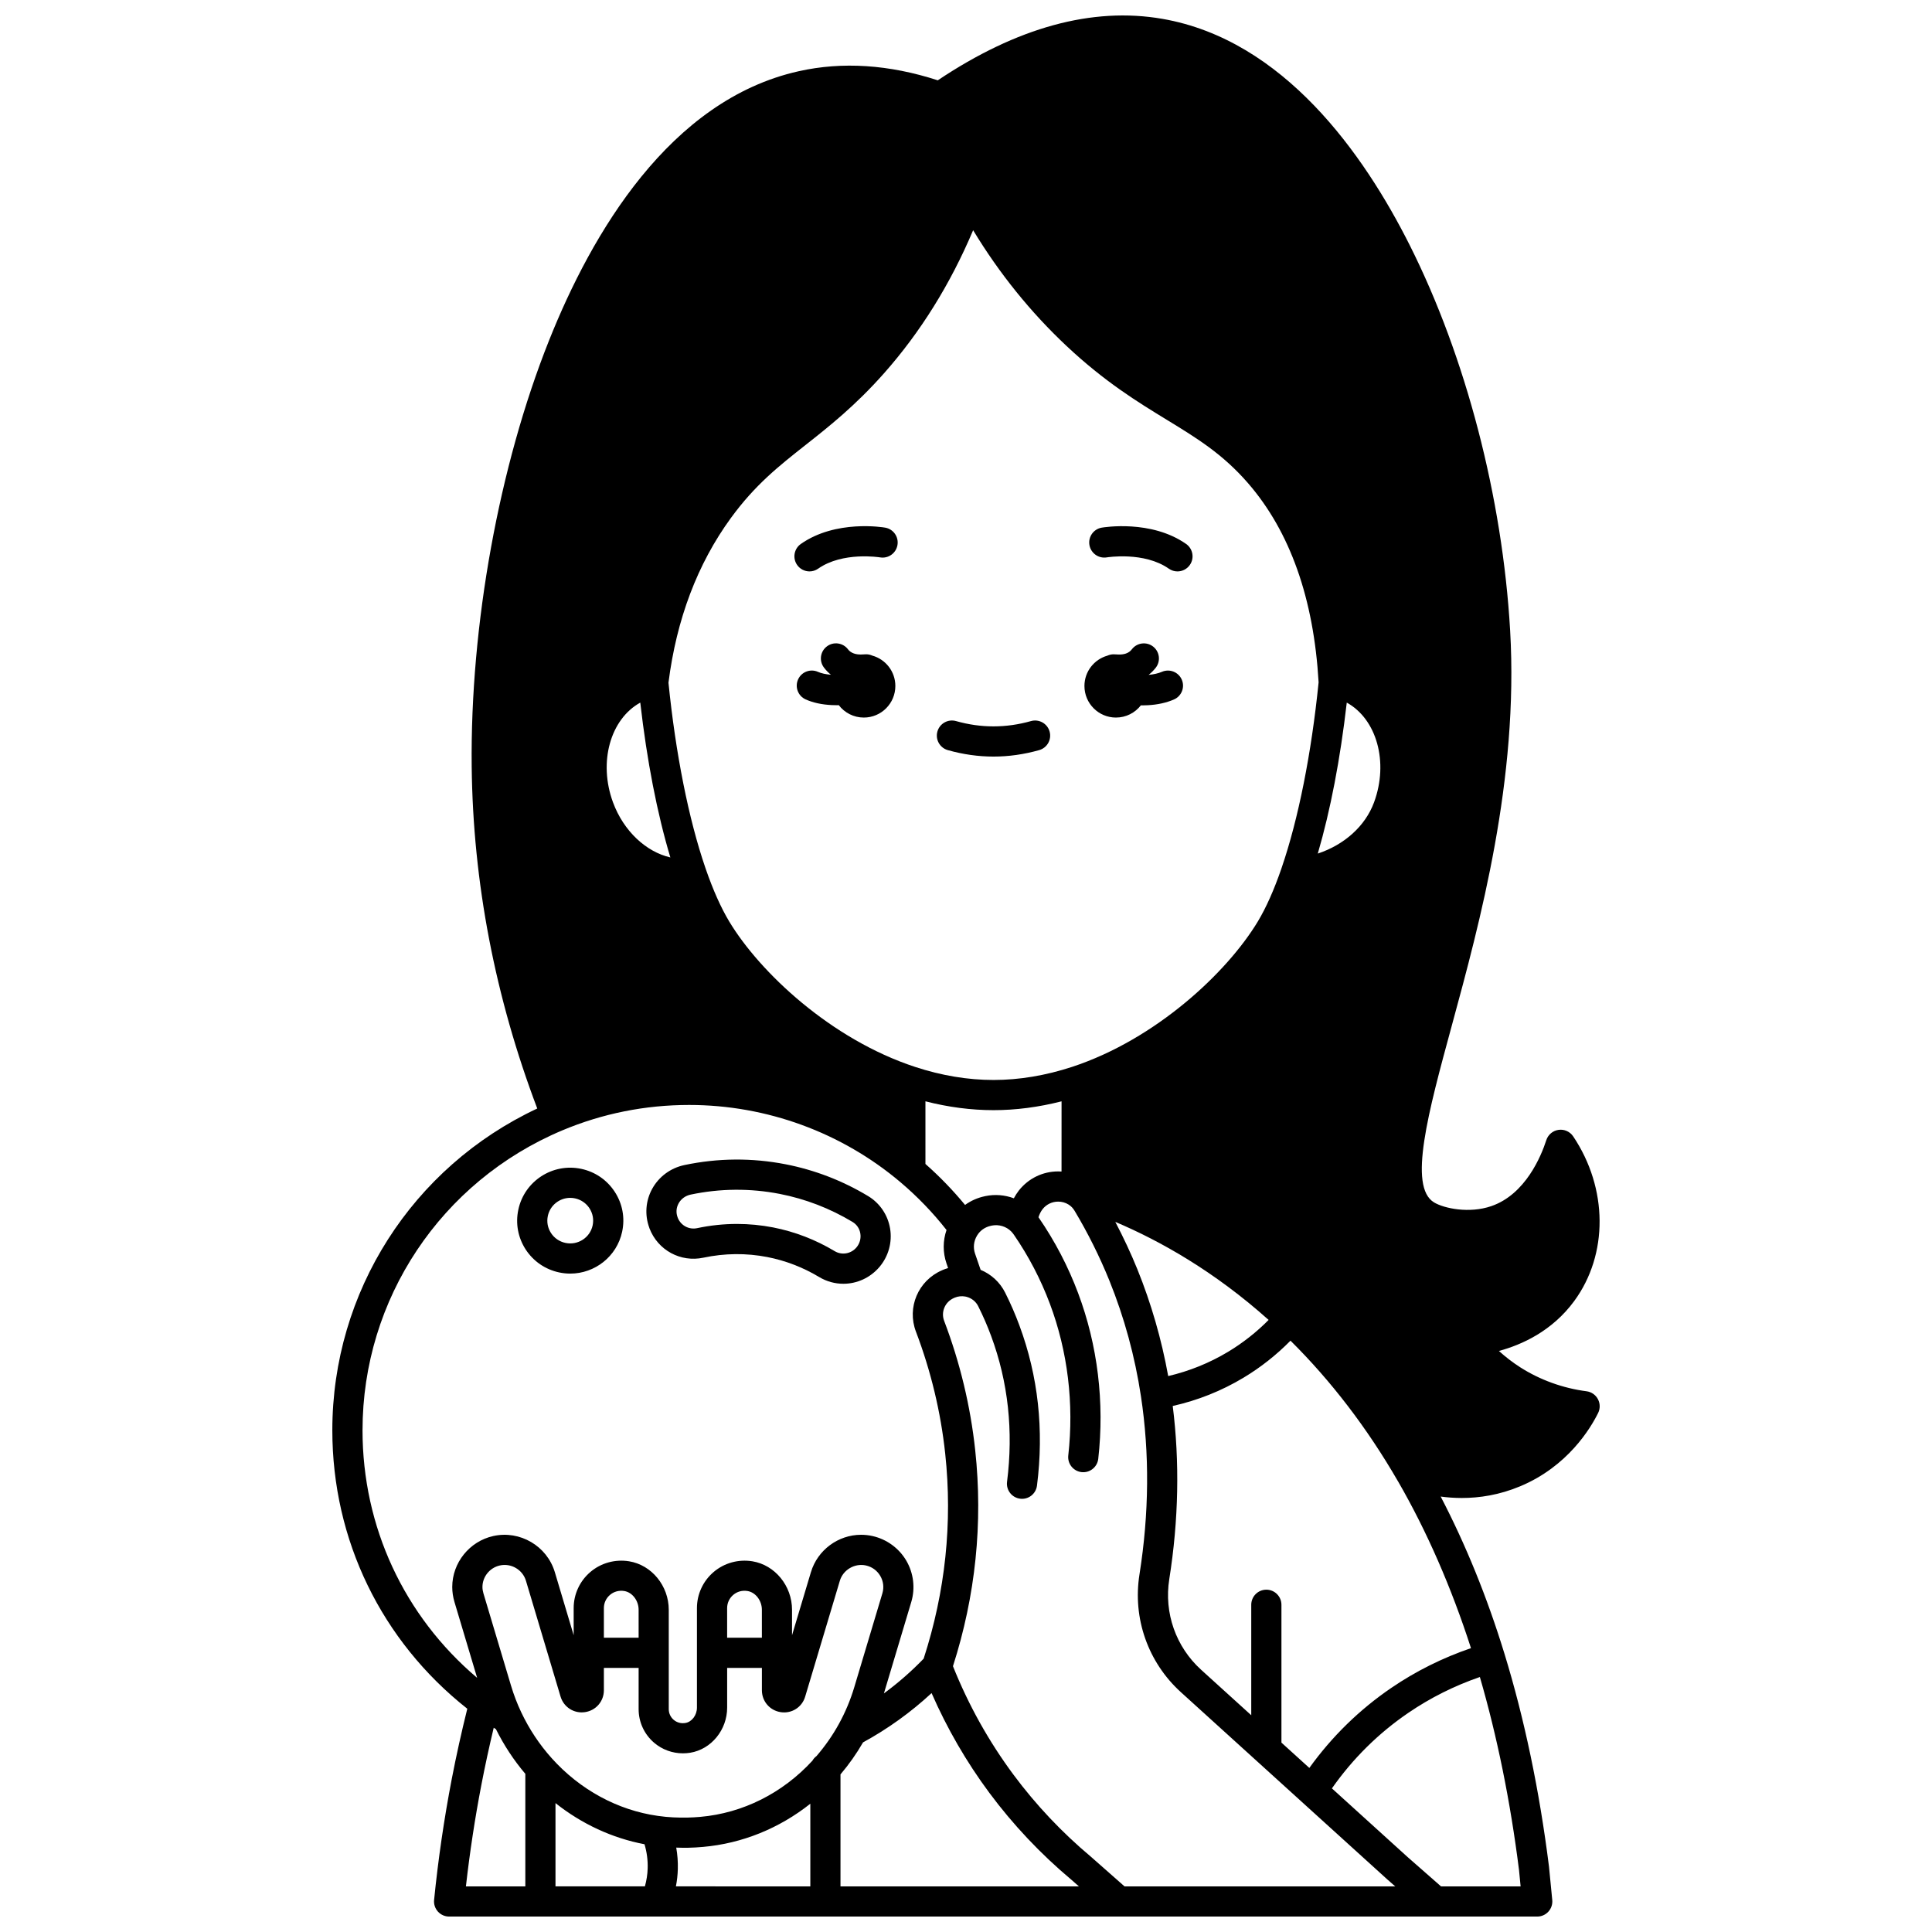 <?xml version="1.0" encoding="UTF-8"?>
<!-- Uploaded to: SVG Repo, www.svgrepo.com, Generator: SVG Repo Mixer Tools -->
<svg width="800px" height="800px" version="1.1" viewBox="144 144 512 512" xmlns="http://www.w3.org/2000/svg">
 <defs>
  <clipPath id="a">
   <path d="m232 148.09h336v503.81h-336z"/>
  </clipPath>
 </defs>
 <path d="m439.74 334.16c2.688 0 5.07-1.27 6.602-3.238 0.129 0.004 0.254 0.012 0.383 0.012 0.508 0 1.016-0.016 1.516-0.047 2.531-0.137 4.836-0.641 6.852-1.508 2.027-0.871 2.969-3.223 2.098-5.25s-3.223-2.969-5.25-2.098c-0.984 0.422-2.195 0.695-3.539 0.816 0.688-0.559 1.332-1.184 1.887-1.898 1.352-1.746 1.035-4.258-0.707-5.609-1.746-1.352-4.258-1.035-5.609 0.707-0.207 0.27-0.43 0.488-0.68 0.672-1.148 0.855-2.707 0.758-3.551 0.703-0.27-0.016-0.48-0.027-0.629-0.027-0.59 0-1.145 0.137-1.652 0.363-3.504 0.992-6.074 4.207-6.074 8.035 0 4.621 3.738 8.367 8.355 8.367z"/>
 <path d="m375.19 317.75c-0.5-0.227-1.055-0.359-1.641-0.359-0.148 0-0.359 0.008-0.629 0.027-0.84 0.055-2.394 0.148-3.59-0.742-0.219-0.156-0.422-0.359-0.602-0.598-1.336-1.762-3.844-2.106-5.602-0.773-1.762 1.332-2.106 3.84-0.773 5.602 0.551 0.73 1.184 1.371 1.852 1.91-1.348-0.113-2.555-0.371-3.422-0.762-2.016-0.906-4.383-0.008-5.285 2.004-0.906 2.016-0.008 4.383 2.004 5.289 1.949 0.875 4.285 1.383 6.934 1.508 0.418 0.02 0.855 0.031 1.305 0.031 0.176 0 0.363-0.008 0.543-0.012 1.527 1.996 3.926 3.285 6.637 3.285 4.617 0 8.355-3.75 8.355-8.367 0-3.836-2.574-7.055-6.086-8.043z"/>
 <path d="m437.32 291.71c0.102-0.016 9.891-1.594 16.426 2.992 0.699 0.488 1.5 0.727 2.293 0.727 1.262 0 2.5-0.594 3.277-1.703 1.266-1.809 0.828-4.301-0.98-5.57-9.27-6.5-21.84-4.414-22.371-4.324-2.172 0.375-3.625 2.438-3.254 4.609 0.375 2.172 2.438 3.637 4.609 3.269z"/>
 <path d="m378.58 283.83c-0.527-0.094-13.09-2.176-22.352 4.324-1.809 1.27-2.242 3.762-0.977 5.57 0.777 1.109 2.019 1.703 3.277 1.703 0.793 0 1.594-0.234 2.293-0.727 6.496-4.562 16.215-3.019 16.402-2.988 2.176 0.371 4.238-1.086 4.613-3.258 0.379-2.18-1.078-4.25-3.258-4.625z"/>
 <path d="m419.39 342.79c2.125-0.602 3.363-2.809 2.762-4.934-0.598-2.125-2.805-3.363-4.934-2.762-6.641 1.875-13.262 1.867-19.855 0-2.125-0.602-4.336 0.633-4.938 2.758s0.633 4.336 2.758 4.938c4.012 1.133 8.082 1.711 12.105 1.711 4.008 0 8.082-0.574 12.102-1.711z"/>
 <g clip-path="url(#a)">
  <path d="m567.46 514.78c-0.609-1.141-1.73-1.914-3.012-2.078-6.262-0.812-12.34-3.012-17.574-6.356-2.008-1.289-3.891-2.734-5.641-4.328 6.09-1.648 14.113-5.269 19.949-13.223 9.07-12.348 8.961-29.887-0.27-43.641-0.855-1.273-2.359-1.945-3.875-1.73-1.516 0.211-2.777 1.273-3.25 2.731-1.363 4.219-5.516 14.363-14.57 17.48-5.859 2.019-12.516 0.609-15.168-0.98-6.934-4.148-1.551-23.926 4.684-46.828 7.492-27.531 17.754-65.238 15.469-104.76-2.039-35.25-11.723-72.43-26.57-102.01-12.207-24.324-33.496-54.488-65.582-60.062-18.559-3.223-38.57 2.258-59.527 16.289-12.902-4.188-25.301-5-36.871-2.406-34.211 7.637-54.859 43.02-66.156 71.359-13.254 33.246-20.914 75.465-20.492 112.94 0.34 30.625 6.191 61.078 17.375 90.59-33.117 15.523-54.309 48.582-54.309 85.273 0 29.074 13.008 55.82 35.766 73.793-1.531 6.16-2.918 12.406-4.117 18.617-2.031 10.555-3.606 21.34-4.68 32.062-0.113 1.125 0.258 2.242 1.016 3.082 0.758 0.836 1.836 1.316 2.965 1.316h54.738 0.012 0.012 233.6c1.129 0 2.203-0.477 2.961-1.312 0.758-0.836 1.129-1.953 1.02-3.074l-0.859-8.797c-0.004-0.035-0.008-0.074-0.012-0.109-2.531-20.148-6.5-39.109-11.793-56.359v-0.008c0-0.004-0.004-0.004-0.004-0.008-0.004-0.016-0.008-0.031-0.016-0.047-4.574-14.922-10.25-28.859-16.883-41.594 1.727 0.234 3.598 0.379 5.598 0.379 4.656 0 9.965-0.789 15.508-3.117 12.547-5.254 18.602-15.328 20.621-19.418 0.57-1.156 0.551-2.519-0.062-3.66zm-125.45 129.13-8.84-7.797c-0.023-0.023-0.051-0.043-0.074-0.066-7.664-6.422-14.555-13.719-20.473-21.68-6.578-8.852-11.98-18.539-16.078-28.809 5.988-18.672 7.973-37.918 5.898-57.219-1.254-11.684-4.023-23.227-8.234-34.301-0.91-2.383 0.242-5.051 2.621-6.066 0.039-0.02 0.082-0.035 0.121-0.055l0.078-0.035c0.895-0.367 1.867-0.461 2.797-0.285 0.098 0.023 0.195 0.051 0.297 0.066 1.352 0.352 2.477 1.238 3.098 2.469 1.344 2.688 2.473 5.289 3.453 7.957 4.5 12.148 5.914 25.137 4.203 38.609-0.277 2.191 1.27 4.191 3.461 4.473 2.203 0.289 4.191-1.273 4.473-3.461 1.879-14.766 0.316-29.031-4.633-42.387-1.082-2.941-2.324-5.809-3.809-8.777-1.387-2.754-3.691-4.856-6.492-6.023l-1.484-4.316c-0.535-1.57-0.355-3.285 0.52-4.738 0.004-0.004 0.004-0.008 0.004-0.008 0.801-1.355 2.106-2.285 3.766-2.633l0.113-0.027c1.914-0.387 3.871 0.215 5.199 1.562 0.258 0.27 0.492 0.559 0.691 0.848 3.918 5.695 7.125 11.844 9.539 18.285 4.734 12.605 6.422 26.512 4.879 40.211-0.246 2.195 1.332 4.176 3.523 4.422 0.152 0.02 0.305 0.023 0.453 0.023 2.008 0 3.738-1.508 3.969-3.551 1.688-14.945-0.16-30.133-5.336-43.914-2.641-7.043-6.148-13.777-10.438-20.008-0.02-0.031-0.047-0.062-0.07-0.09 0.258-0.805 0.617-1.535 1.098-2.156 1.004-1.266 2.504-1.992 4.121-1.992 0.992 0 1.934 0.266 2.75 0.777 0.656 0.406 1.191 0.957 1.605 1.656 3.523 5.887 6.625 12.105 9.211 18.477 3.961 9.789 6.777 20.102 8.371 30.66 2.305 15.164 2.172 31.055-0.387 47.223-1.848 11.629 2.254 23.293 10.969 31.207l31.961 28.992c0.008 0.008 0.016 0.012 0.02 0.02l22.797 20.676 2.043 1.793-71.754-0.008zm-150.8 0v-22.07c6.945 5.523 15.043 9.285 23.59 10.906 0.617 2.059 0.898 4.188 0.84 6.352-0.043 1.633-0.301 3.242-0.734 4.812zm-9.074-46.125c-1.074-2.269-1.984-4.644-2.711-7.07l-7.316-24.477c-0.168-0.566-0.254-1.129-0.254-1.676 0-2.707 1.934-5.102 4.602-5.695 2.992-0.672 6.039 1.105 6.922 4.043l9.18 30.719c0.852 2.809 3.57 4.535 6.477 4.102 2.898-0.43 5-2.863 5-5.789v-5.926h9.207v10.934c0 3.434 1.504 6.68 4.125 8.91 2.137 1.816 4.836 2.789 7.621 2.789 0.645 0 1.289-0.051 1.934-0.156 5.574-0.91 9.781-6.055 9.781-11.965v-10.516h9.207v5.926c0 2.941 2.113 5.383 5.023 5.805 2.902 0.426 5.609-1.309 6.441-4.106l9.195-30.727v-0.008c0.859-2.867 3.91-4.699 6.91-4.039 1.617 0.359 2.965 1.344 3.801 2.766 0.824 1.41 1.023 3.043 0.562 4.602-2.488 8.297-4.969 16.586-7.449 24.887-1.004 3.363-2.375 6.641-4.082 9.746-1.672 3.043-3.676 5.898-5.945 8.527-0.441 0.328-0.809 0.746-1.082 1.223-7.914 8.598-18.418 13.875-29.672 14.871-1.129 0.102-2.305 0.168-3.461 0.191-1.262 0.02-2.519 0-3.738-0.055-1.312-0.062-2.684-0.191-4.086-0.395-10.656-1.504-20.648-6.938-28.141-15.305-3.242-3.613-5.949-7.695-8.051-12.137zm31.105-19.77h-9.207v-7.867c0-1.336 0.586-2.602 1.609-3.477 1.047-0.895 2.398-1.258 3.793-1.035 2.133 0.348 3.805 2.531 3.805 4.973zm32.664 0h-9.207v-7.867c0-1.336 0.586-2.602 1.609-3.477 1.047-0.895 2.398-1.266 3.793-1.035 2.133 0.348 3.805 2.531 3.805 4.969zm-22.695 55.621c0.66 0.02 1.312 0.047 1.988 0.047 0.367 0 0.734-0.004 1.109-0.008 1.367-0.031 2.723-0.105 4.019-0.227 10.375-0.914 20.191-4.918 28.418-11.441v21.906l-35.621-0.004c0.293-1.516 0.469-3.051 0.508-4.602 0.051-1.918-0.094-3.812-0.422-5.672zm43.527-19.402c2.242-2.641 4.246-5.484 5.977-8.484 6.59-3.602 12.676-7.981 18.164-13.062 4.102 9.367 9.23 18.246 15.324 26.449 6.281 8.453 13.586 16.191 21.715 23.008l2.004 1.766h-63.184zm86.848-105.56c-1.758-9.73-4.5-19.242-8.18-28.328-1.73-4.266-3.703-8.453-5.84-12.535 11.832 5.012 26.215 13.078 40.633 25.984-3.227 3.254-6.828 6.094-10.758 8.457-4.941 2.969-10.262 5.109-15.855 6.422zm-147.13-152.03c-3.941-10.688-0.695-22.082 7.223-26.445 1.762 15.402 4.481 29.395 7.973 41.031-6.43-1.477-12.383-6.973-15.195-14.586zm194.45-26.445c7.914 4.356 11.168 15.754 7.227 26.441-2.332 6.316-7.898 11.246-14.906 13.566 3.344-11.426 5.961-25.043 7.68-40.008zm-114.41 96.539c-22.289-7.309-41.145-25.086-49.23-38.508-2.199-3.656-4.309-8.375-6.262-14.027-0.027-0.074-0.051-0.156-0.078-0.234-0.004-0.008-0.004-0.012-0.008-0.02-4.418-12.875-7.875-30.25-9.766-49.023 2.129-16.82 7.684-31.496 16.52-43.625 6.434-8.82 12.66-13.734 19.871-19.422 6.137-4.844 13.094-10.328 20.734-18.957 9.652-10.895 17.574-23.617 23.613-37.91 6.918 11.43 15.215 21.719 24.746 30.668 10.164 9.539 18.883 14.867 26.574 19.566 7.941 4.852 14.801 9.043 21.527 16.793 11.133 12.828 17.426 30.59 18.707 52.785-1.898 18.82-5.367 36.23-9.785 49.121-0.043 0.098-0.07 0.203-0.102 0.305-1.938 5.617-4.035 10.32-6.234 13.973-8.086 13.418-26.941 31.195-49.238 38.52-7.019 2.297-14.012 3.461-20.789 3.461-6.797 0.004-13.789-1.164-20.801-3.465zm2.754 9.121c6.062 1.551 12.109 2.344 18.043 2.344 5.918 0 11.961-0.793 18.031-2.34l-0.008 18.605c-0.297-0.02-0.594-0.031-0.891-0.031-4.074 0-7.863 1.832-10.418 5.059-0.5 0.645-0.938 1.336-1.328 2.062-2.383-0.879-4.988-1.117-7.566-0.574-0.031 0.008-0.066 0.016-0.098 0.02l-0.074 0.02c-1.895 0.398-3.66 1.191-5.191 2.297-3.199-3.883-6.715-7.519-10.5-10.859zm94.344 169.95v-36.527c0-2.207-1.789-4-4-4-2.207 0-4 1.789-4 4v29.273l-13.277-12.043c-6.711-6.09-9.867-15.074-8.445-24.035 2.477-15.645 2.777-31.059 0.914-45.879 6.629-1.484 12.93-3.988 18.766-7.496 4.555-2.734 8.719-6.031 12.445-9.809 10.758 10.664 20.328 23.152 28.457 37.223 0.02 0.031 0.039 0.059 0.059 0.09 7.648 13.246 14.125 28.098 19.312 44.168-7.523 2.57-14.617 6.102-21.125 10.543-8.445 5.758-15.73 12.883-21.711 21.203zm-243.52-82.77c0-34.758 20.785-65.957 52.945-79.48 10.652-4.469 21.961-6.734 33.609-6.734 20.527 0 40.43 7.281 56.043 20.504 4.477 3.793 8.562 8.035 12.168 12.633-0.98 2.836-1.004 5.938-0.012 8.84l0.43 1.246c-0.477 0.141-0.949 0.301-1.414 0.5-0.043 0.02-0.086 0.035-0.129 0.059l-0.098 0.043c-6.293 2.731-9.316 9.848-6.887 16.234 3.969 10.438 6.578 21.309 7.758 32.312 1.973 18.34 0.047 36.629-5.711 54.367-3.254 3.371-6.773 6.445-10.531 9.207 2.418-8.082 4.832-16.156 7.258-24.246 1.09-3.66 0.605-7.644-1.324-10.938-1.938-3.309-5.203-5.684-8.961-6.523-1-0.223-2.019-0.332-3.023-0.332-6.078 0-11.535 4.059-13.281 9.875-0.004 0.004-0.004 0.012-0.008 0.016l-5.008 16.727v-6.731c0-6.356-4.519-11.887-10.52-12.863-3.703-0.594-7.438 0.438-10.258 2.84-2.812 2.394-4.422 5.879-4.422 9.562v26.379c0 2.004-1.352 3.789-3.07 4.07-1.145 0.188-2.238-0.109-3.09-0.832-0.832-0.707-1.309-1.734-1.309-2.816v-26.34c0-6.356-4.519-11.883-10.52-12.863-3.703-0.594-7.438 0.438-10.258 2.84-2.812 2.394-4.422 5.879-4.422 9.562v7.188l-4.996-16.719s0-0.004-0.004-0.004v-0.004c-2.082-6.934-9.254-11.129-16.324-9.551-6.289 1.398-10.855 7.078-10.855 13.5 0 1.32 0.195 2.648 0.586 3.957v0.004 0.004l6.012 20.113c-19.367-16.41-30.375-40.023-30.375-65.605zm31.504 93.922c0.969-5.027 2.066-10.086 3.266-15.098 0.195 0.129 0.387 0.258 0.586 0.383 2.121 4.266 4.734 8.238 7.789 11.836v29.832h-15.746c1.02-9.031 2.398-18.078 4.106-26.953zm275.4 26.953h-21.086l-8.844-7.762-20.078-18.211c5.535-7.887 12.324-14.613 20.246-20.016 5.844-3.992 12.211-7.172 18.965-9.5 4.586 15.77 8.082 32.938 10.371 51.133z"/>
 </g>
 <path d="m316.12 469.53c2.223 5.797 8.242 9.062 14.289 7.769 5.633-1.195 11.336-1.254 16.941-0.168 4.844 0.949 9.461 2.731 13.723 5.289 2.012 1.211 4.231 1.793 6.43 1.793 3.582 0 7.113-1.555 9.594-4.492l0.008-0.008c2.367-2.824 3.383-6.523 2.777-10.152-0.598-3.582-2.715-6.711-5.816-8.582-6.797-4.094-14.168-6.93-21.898-8.438-8.898-1.727-17.906-1.656-26.781 0.211-3.672 0.77-6.797 3.078-8.574 6.34-1.719 3.152-1.988 6.875-0.754 10.242 0.016 0.07 0.039 0.133 0.062 0.195zm7.707-6.602c0.652-1.199 1.816-2.055 3.195-2.344 7.824-1.648 15.77-1.711 23.613-0.188 6.812 1.328 13.309 3.828 19.301 7.434 1.113 0.672 1.844 1.75 2.059 3.043 0.219 1.32-0.148 2.664-1.012 3.695-1.453 1.719-3.887 2.141-5.789 0.996-5.062-3.039-10.547-5.152-16.312-6.285-3.176-0.613-6.375-0.922-9.578-0.922-3.523 0-7.055 0.371-10.562 1.117-2.137 0.457-4.273-0.672-5.109-2.699-0.016-0.039-0.027-0.078-0.043-0.121-0.48-1.242-0.395-2.566 0.238-3.727z"/>
 <path d="m292.2 481.21c0.98 0.207 1.961 0.309 2.926 0.309 6.5 0 12.352-4.527 13.75-11.109 0.785-3.668 0.09-7.422-1.965-10.57-2.047-3.141-5.195-5.301-8.875-6.082-7.598-1.613-15.07 3.246-16.672 10.812-0.785 3.66-0.094 7.406 1.945 10.551 2.047 3.144 5.203 5.309 8.891 6.09zm-3.016-14.98c0.602-2.836 3.125-4.785 5.93-4.785 0.414 0 0.84 0.043 1.262 0.133 1.59 0.34 2.953 1.273 3.836 2.629 0.879 1.352 1.18 2.957 0.844 4.535-0.688 3.254-3.922 5.34-7.195 4.644h-0.004c-1.594-0.336-2.957-1.27-3.836-2.625-0.879-1.348-1.176-2.953-0.836-4.531z"/>
</svg>